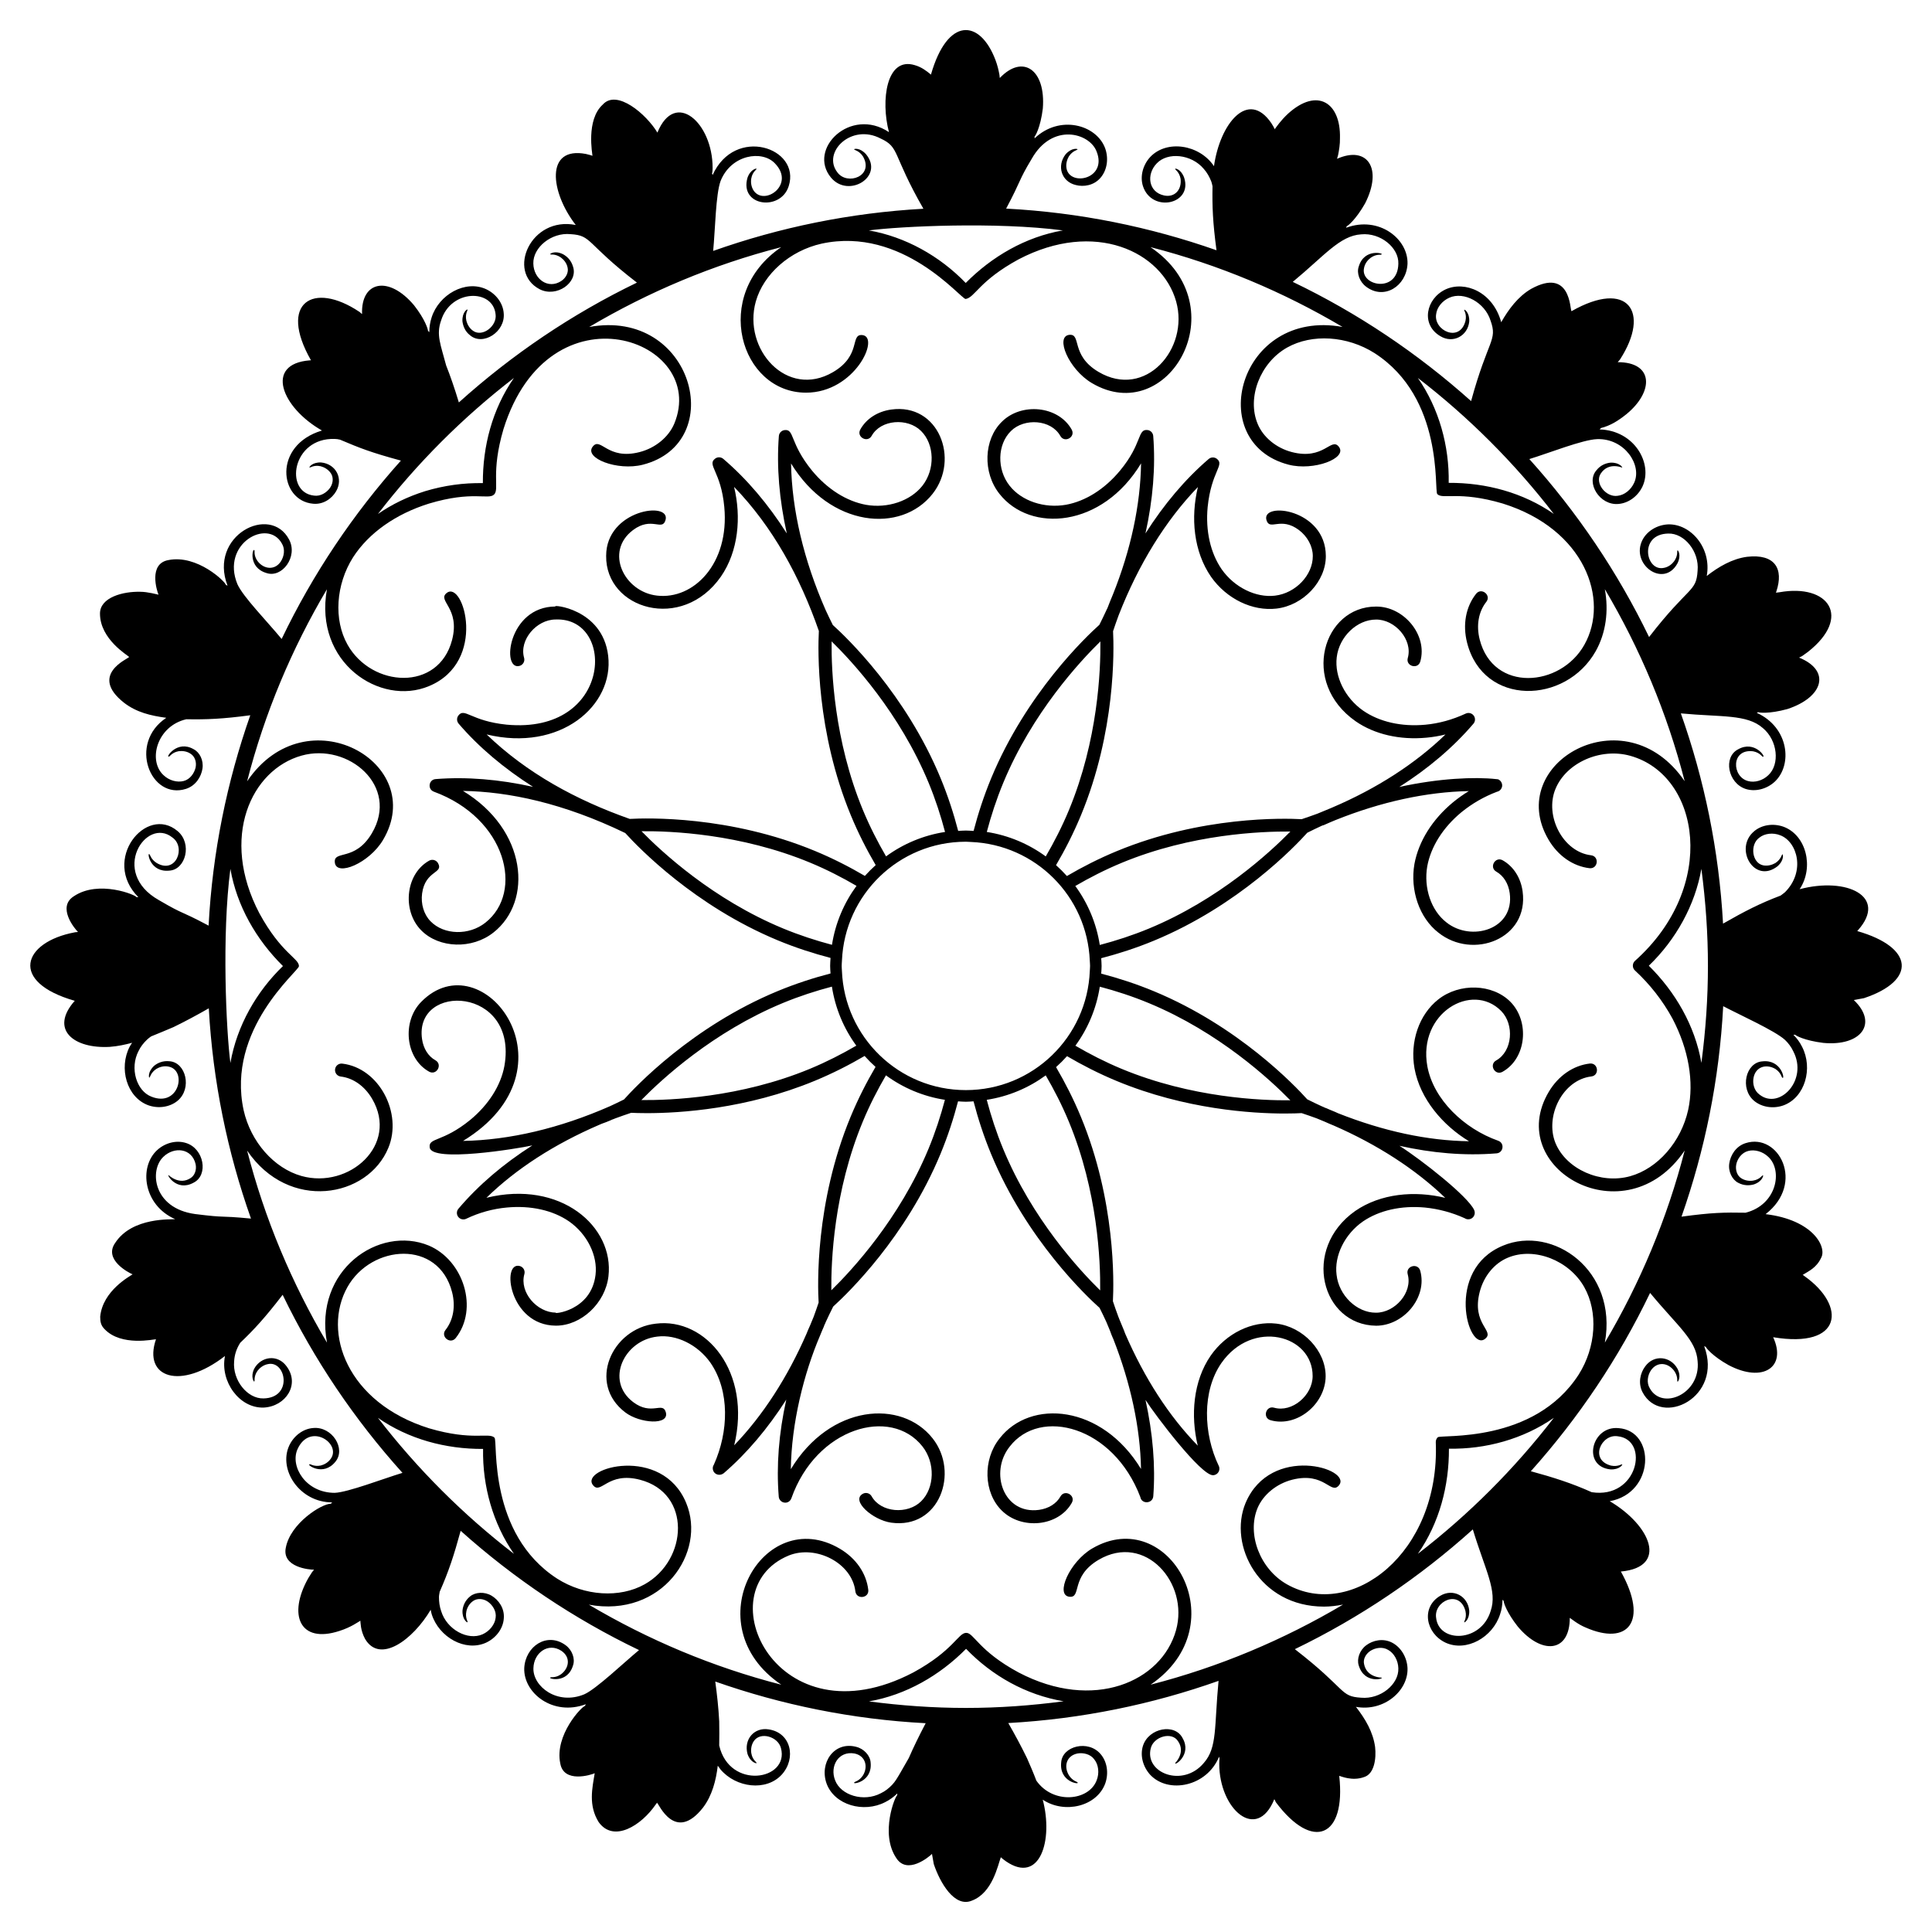 <?xml version="1.0" encoding="UTF-8"?>
<!-- Uploaded to: SVG Repo, www.svgrepo.com, Generator: SVG Repo Mixer Tools -->
<svg fill="#000000" width="800px" height="800px" version="1.1" viewBox="144 144 512 512" xmlns="http://www.w3.org/2000/svg">
 <g>
  <path d="m163.81 409.22c-6.727 7.602-0.312 12.766 9.316 12.207 2.039-0.152 4.004-0.578 5.891-1.078-0.23 0.348-0.461 0.656-0.656 1.039-2.926 5.66-0.809 13.398 4.93 15.516 2.695 0.961 5.734 0.5 7.777-1.191 3.898-3.262 2.203-10.188-2.156-10.473-1.77-0.191-3.156 0.461-4.043 1.191-1.809 1.656-1.387 3.234-1.309 3.156 0.23 0 0.309-1.309 1.926-2.348 0.77-0.461 1.965-0.848 3.195-0.578 4.969 0.961 2.715 10.875-4.543 7.969-3.965-1.5-5.812-7.547-3.426-12.09 0.539-1.156 1.348-2.156 2.234-3.004 0.348-0.348 0.73-0.617 1.117-0.887 2.039-0.809 4.004-1.656 5.93-2.465 3.277-1.594 6.363-3.269 9.34-4.973 1.078 19.438 4.945 38.133 11.18 55.723-9.348-0.891-5.848-0.086-14.785-1.199-11.199-1.52-12.203-11.633-8.43-15.168 2.828-2.754 7.555-2.344 8.547 1.961 0.309 1.543-0.27 3.004-1.309 3.656-3.019 2.016-5.812-0.734-5.812-0.73-0.719-0.477 1.961 4.508 6.582 1.965 4.008-2.004 2.762-9.039-2.004-10.512-2.539-0.809-5.504-0.078-7.66 1.887-4.918 4.535-3.617 14.613 4.773 18.289-0.66 0.164-11.367-0.684-15.898 6.312-3.117 4.426 3.582 7.891 4.621 8.316-0.574 0.43-7.949 4.297-8.586 11.242 0 1.332 0.191 2.309 1.156 3.273 4.445 4.695 13.242 2.637 13.629 2.695-3.508 10.23 6.488 13.57 18.285 4.43-1.355 6.769 3.84 13.91 10.281 13.668 5.832-0.309 9.656-6.121 6.043-10.934-2.383-3.293-6.809-2.641-8.586 0.652-1.039 2.195-0.039 3.504 0 3.387 0.27-0.039-0.23-1.27 0.887-2.848 0.539-0.73 1.504-1.539 2.734-1.77 4.789-1.078 6.738 8.941-1.156 9.086-4.234 0.117-8.238-4.773-7.777-9.855 0.102-1.66 0.586-3.269 1.617-4.891 3.66-3.481 6.59-6.668 11.238-12.715 8.332 17.242 19.07 33.109 31.754 47.191-4.832 1.453-14.516 5.188-17.965 5.293-7.699 0-11.867-7.035-9.855-11.551 3.246-7.227 11.645-1.562 8.855 2.465-0.691 1.039-1.77 1.617-2.695 1.848-1.887 0.387-2.848-0.539-2.965-0.309-0.898 0 3.586 3.359 6.852-0.695 2.871-3.445-0.875-9.418-5.891-8.934-2.656 0.191-5.121 2.039-6.352 4.66-2.922 6.371 2.719 15.051 11.395 15.051-0.191 0.152-0.309 0.27-0.309 0.348h-0.039c-2.465 0-10.688 5.172-11.934 11.59-1.156 5.273 6.352 5.93 7.469 5.891-0.117 0.191-0.387 0.461-0.578 0.73l-0.961 1.539c-5.445 9.688-2.281 17.402 8.238 13.977 3.117-0.992 4.887-2.328 5.543-2.695h0.078l-0.039 0.078c0.074 0.391-0.016 2.379 1.23 4.699 3.93 6.727 12.688 0.273 17.402-7.699 0.078 0.383 0.152 0.809 0.27 1.191 1.926 6.082 8.895 10.047 14.438 7.508 2.617-1.23 4.469-3.695 4.66-6.352 0.27-2.773-1.426-5.004-3.234-6.082-1.887-1.117-4.312-0.961-5.699 0.191-1.387 1.117-1.887 2.578-2.004 3.734-0.117 2.426 1.309 3.273 1.309 3.117 0.23-0.117-0.691-1.078-0.27-2.965 0.191-0.887 0.77-2.004 1.809-2.695 1-0.691 2.539-0.691 3.852 0.191 1.27 0.887 2.348 2.539 2.078 4.273-0.191 1.77-1.578 3.543-3.465 4.387-3.887 1.73-9.469-1.23-10.973-6.16-0.426-1.195-0.578-2.465-0.578-3.695 0-0.461 0.117-0.922 0.191-1.426 2.394-5.414 3.769-9.613 5.555-16.148 14.117 12.637 30.004 23.328 47.27 31.609-3.809 3.137-11.375 10.359-14.516 11.723-7.172 2.973-13.605-2.078-13.473-6.891 0.078-4.133 3.945-6.941 7.43-4.621 2.555 1.734 1.984 4.648-0.117 6.199-1.578 1.117-2.809 0.617-2.848 0.887-0.699 0.23 4.559 1.762 6.043-3.273 0.578-1.695-0.191-4.004-1.965-5.312-4.894-3.59-10.66 0.227-10.973 6.047-0.25 6.617 7.617 12.848 16.324 9.586-0.152 0.23-0.23 0.387-0.152 0.426-0.824 0-8.223 7.781-6.621 15.285 0.922 5.273 8.121 3.043 9.125 2.582-0.652 3.941-1.723 8.477 1.039 12.938 3.973 5.562 11.32 0.902 15.129-4.66l0.348-0.461 0.039-0.039v0.117c0.387 0.102 4.715 10.66 12.129 1.23 2.43-3.191 3.457-7.195 3.926-11.125 0.27 0.309 0.461 0.691 0.73 1 4.121 4.852 12.09 5.852 16.207 1.387 3.93-4.316 2.523-11.141-3.465-12.012-3.801-0.613-6.656 2.644-5.582 6.543 0.809 2.309 2.465 2.539 2.387 2.387 0.152-0.191-1.078-0.734-1.387-2.617-0.152-0.922-0.039-2.156 0.656-3.195 1.742-2.617 6.441-1.188 7.199 1.848 2.269 8.512-13.625 11.176-16.363-0.691 0.039-2.156 0.039-4.312 0-6.391-0.188-3.652-0.582-7.144-1.047-10.559 17.609 6.188 36.312 10.023 55.762 11.043-1.801 3.43-3.316 6.559-4.469 9.215-0.73 1.309-1.5 2.578-2.273 3.965-0.73 1.23-1.309 2.273-2.156 3.156-0.848 0.887-1.848 1.695-3.004 2.234-4.543 2.387-10.586 0.539-12.09-3.426-1.488-3.719 0.855-7.871 5.121-7.121 2.856 0.57 3.691 3.406 2.273 5.773-1.039 1.617-2.348 1.695-2.348 1.926-0.574 0.574 4.914-0.141 4.352-5.352-0.117-1.77-1.734-3.617-3.852-4.121-5.812-1.504-9.777 4.242-7.816 9.742 2.117 5.738 9.855 7.856 15.516 4.93 1.191-0.578 2.269-1.387 3.234-2.312-0.078 0.27-0.039 0.426 0 0.461-0.508 0-4.691 10.148-0.27 16.672 2.887 4.504 8.66-0.309 9.469-1.117 0.051 0.262-0.164-0.629 0.461 2.695 1.605 4.82 5.457 11.633 10.086 9.699 5.481-2.055 6.875-9.336 7.699-11.551l0.039 0.078v0.039c0.426 0.34 0.523 0.465 1.348 1.039 8.965 6.121 12.547-5.629 9.703-16.363 5.797 3.859 14.32 1.781 16.555-4.273 0.961-2.695 0.539-5.738-1.191-7.777-3.289-3.934-10.191-2.152-10.473 2.156-0.57 5.242 4.945 5.949 4.352 5.352 0-0.23-1.27-0.309-2.309-1.926-1.445-2.406-0.629-5.195 2.269-5.773 1.5-0.27 3.465 0.152 4.465 1.578 1.117 1.387 1.387 3.621 0.617 5.543-2.07 5.473-11.527 6.414-15.977 0.078-0.77-2.039-1.617-4.004-2.465-5.93-1.59-3.277-3.269-6.363-4.973-9.336 19.434-1.078 38.129-4.945 55.719-11.18-1.168 12.25-0.293 17.652-3.894 21.746-5.562 6.676-15.809 2.672-14.055-3.926 0.758-3.027 5.551-4.465 7.199-1.848 2.121 3.012-0.738 5.805-0.73 5.812-0.293 0.871 4.481-2.203 1.965-6.586-2.012-4.019-8.973-2.758-10.512 2.004-0.809 2.543-0.039 5.508 1.887 7.66 4.816 5.176 15.059 3.176 18.285-4.773 0.234 0.938 0.039 0.219 0.039 1.887 0 12.047 9.945 20.805 14.59 9.395 0.152 0.152 0.27 0.539 0.426 0.809 9.773 13.031 18.613 9.309 16.785-7.008 0.387 0.07 3.461 1.492 6.621 0.309 2.707-0.848 3.219-4.981 2.887-7.93-0.543-4.035-2.606-7.473-5.082-10.664 7.398 1.355 13.895-4.258 13.668-10.277-0.152-2.887-1.734-5.508-4.082-6.738-2.465-1.27-5.16-0.578-6.852 0.691-1.77 1.309-2.539 3.617-2.004 5.312 1.523 5.16 6.941 3.492 6.043 3.273 0-0.008-3.945-0.02-4.621-3.617-0.27-1.191 0.344-2.578 1.656-3.465 1.309-0.848 3.234-1.191 4.734-0.27 1.539 0.848 2.656 2.812 2.695 4.891 0.152 4.234-4.734 8.238-9.855 7.777-5.754-0.348-3.637-2.086-17.574-12.863 17.23-8.332 33.09-19.062 47.168-31.738 3.262 10.758 6.598 16.328 4.711 21.656-2.543 8.344-13.707 8.504-14.438 1.77-0.684-4.398 6.238-7.668 7.777-1.77 0.422 1.887-0.5 2.848-0.309 2.965 0 0.152 1.426-0.695 1.309-3.117-0.387-3.863-4.262-5.938-7.66-3.926-5.172 3.019-3.91 9.945 1.387 12.438 5.543 2.539 12.512-1.426 14.438-7.508 0.461-1.27 0.617-2.582 0.656-3.887 0.152 0.23 0.27 0.348 0.348 0.309 0 0-0.039 0.039-0.039 0.078 0 0.461 0.848 3.082 3.734 6.738 6.316 7.543 13.781 6.961 13.781-2.309 0.387 0.23 2.09 1.688 4.16 2.539 11.133 4.93 16.875-1.406 9.355-14.859l0.078 0.039c12.559-1.176 7.844-12.223-3.004-18.633 11.973-2.168 12.195-18.648 2.348-19.363-7.215-0.711-9.766 10.172-2.156 10.934 2.426 0.117 3.273-1.309 3.117-1.309-0.113-0.191-1.078 0.691-2.965 0.309-5.84-1.52-2.582-8.469 1.77-7.777 8.539 0.926 5.356 16.719-6.891 14.82-5.285-2.379-10.18-3.93-16.133-5.555 12.633-14.113 23.32-30 31.602-47.258 7.375 8.93 12.25 12.461 12.598 18.129 0.848 8.645-9.41 13.078-12.668 7.164-0.926-1.504-0.578-3.465 0.27-4.738 1.652-2.441 4.547-2.129 6.195 0.117 1.117 1.578 0.656 2.809 0.887 2.848 0.078 0.117 1.078-1.191 0-3.387-1.789-3.328-6.219-3.926-8.586-0.652-1.27 1.695-1.965 4.391-0.691 6.852 4.945 9.422 21.422 1.355 16.324-12.242 0.23 0.152 0.383 0.23 0.422 0.152 0 0.27 1.77 2.504 6.043 4.891 9.141 4.816 15.473 0.516 11.82-7.391 18.391 3.086 19.477-8.289 8.316-16.172l-0.461-0.348c-0.039 0-0.039-0.039-0.039-0.039h0.078c1.516-0.953 3.574-1.82 4.812-4.469 1.609-2.812-2.086-10.074-14.707-11.586 10.57-8.223 3.449-21.602-5.273-18.828-2.617 0.809-4.043 3.234-4.352 5.352-0.348 2.156 0.77 4.352 2.348 5.16 1.578 0.848 3.117 0.734 4.195 0.426 2.312-0.809 2.543-2.465 2.387-2.387-0.191-0.152-0.73 1.078-2.617 1.387-0.922 0.152-2.156 0.039-3.195-0.656-1-0.656-1.578-2.117-1.27-3.656 0.309-1.5 1.465-3.117 3.156-3.539 1.695-0.461 3.852 0.117 5.352 1.578 3.871 3.629 2.234 12.699-6.043 14.785-5.711-0.102-8.957-0.047-16.977 1.047 6.188-17.617 10.023-36.328 11.047-55.781 4.07 2.156 13.723 6.496 16.363 8.922 0.887 0.848 1.656 1.848 2.195 3.004 4.051 7.711-3.738 15.688-8.969 11.473-1.426-1.039-1.848-2.965-1.539-4.465 0.559-2.867 3.301-3.723 5.773-2.309 1.578 1.039 1.656 2.348 1.887 2.348 0.715 0.477-0.309-4.91-5.312-4.352-4.426 0.281-6.078 7.223-2.195 10.473 2.039 1.695 5.082 2.156 7.777 1.191 5.738-2.117 7.856-9.855 4.93-15.516-0.578-1.195-1.387-2.273-2.309-3.195 0.309 0.039 0.461 0 0.461-0.039 0 0.191 2.426 1.578 7.469 2.195 9.996 0.938 14.609-5.137 8.086-11.359 0.016-0.004-0.285 0.062 2.695-0.5 13.91-4.637 13.332-13.461-1.809-17.785l0.078-0.039s0.039-0.039 0.152-0.191c7.934-8.934-2.969-14.176-15.477-10.855 3.859-5.789 1.781-14.32-4.273-16.555-2.695-0.961-5.734-0.539-7.777 1.191-5.457 4.562 0.035 14.105 6.199 9.277 1.848-1.656 1.426-3.234 1.309-3.156-0.23 0-0.309 1.27-1.887 2.309-0.809 0.461-1.965 0.848-3.195 0.617-3.043-0.59-3.617-5.543-1.039-7.356 1.387-1.117 3.617-1.387 5.543-0.613 4.504 1.703 6.75 9.57 1.234 15.09-0.387 0.309-0.77 0.617-1.156 0.887-5.398 2.039-9.461 4.113-15.254 7.43-1.078-19.434-4.945-38.125-11.18-55.715 10.773 1.023 17.496 0.164 21.734 3.891 3.926 3.273 4.543 9.586 1.461 12.473-1.5 1.461-3.656 2.039-5.352 1.578-4.367-1.094-4.617-8.641 1.309-7.891 1.887 0.348 2.426 1.578 2.617 1.426 0.852 0.215-2.199-4.426-6.582-1.961-4.039 2.066-2.727 8.98 2 10.512 2.543 0.809 5.543 0.039 7.66-1.887 4.848-4.512 3.769-14.445-4.734-18.289 0.23-0.078 0.383-0.152 0.383-0.191 0.039 0.152 2.848 0.539 7.738-0.809 9.535-3.129 11.602-10.172 3.117-13.629 0.191-0.152 0.578-0.27 0.809-0.426l1.5-1.078c11.719-9.219 5.551-18.141-7.508-15.824l-0.926 0.117h-0.039l0.039-0.078s0.039-0.039 0.078-0.23c2.019-6.043-0.379-10.035-7.738-9.203-3.977 0.523-7.57 2.652-10.703 5.082 1.355-7.5-4.328-13.895-10.277-13.668-2.887 0.152-5.504 1.73-6.738 4.082-3.336 6.465 5.629 12.988 9.277 6.199 1.078-2.234 0.078-3.543 0-3.387-0.23 0.039 0.23 1.27-0.887 2.852-0.539 0.73-1.461 1.539-2.695 1.77-4.898 1.105-6.758-8.938 1.117-9.086 4.234-0.152 8.277 4.734 7.777 9.855-0.352 5.785-2.262 3.867-12.855 17.566-8.332-17.23-19.062-33.086-31.734-47.16 5.035-1.527 14.152-5.168 17.988-5.285 7.238-0.227 11.918 6.84 9.816 11.512-0.848 1.926-2.617 3.312-4.387 3.504-3.117 0.496-6.203-3.422-4.465-5.93 2.074-3.106 5.648-1.523 5.66-1.539 0.152 0-0.691-1.426-3.117-1.309-1.156 0.117-2.617 0.617-3.695 2.004-2.91 3.285 0.828 9.426 5.852 8.934 2.656-0.23 5.121-2.039 6.352-4.66 2.766-6.031-2.121-14.824-11.395-15.09 0.23-0.152 0.348-0.27 0.309-0.348 2.668-0.676 4.672-1.984 6.816-3.695 7.281-5.973 7.266-13.781-2.309-13.781 0.117-0.191 0.461-0.5 0.617-0.73 8.156-12.652 2.043-21.273-12.859-12.781h-0.039v-0.078-0.039c-0.387-0.297-0.164-11.602-10.703-5.773-3.418 2.008-5.918 5.344-7.891 8.816-2.215-8.078-9.633-11.043-14.746-8.699-5.227 2.461-6.613 9.348-1.387 12.395 3.359 2.059 7.277-0.07 7.66-3.887 0.117-2.426-1.309-3.273-1.309-3.117-0.191 0.117 0.73 1.078 0.309 2.965-1.531 5.867-8.461 2.527-7.777-1.77 0.191-1.77 1.578-3.543 3.504-4.387 3.852-1.73 9.434 1.23 10.934 6.121 1.875 5.293-0.664 4.785-5.172 21.285-14.113-12.633-30-23.32-47.258-31.598 8.391-6.93 12.48-12.254 18.125-12.594 5.121-0.5 10.012 3.543 9.855 7.777-0.148 7.945-10.172 5.91-9.086 1.117 0.23-1.23 1.039-2.156 1.77-2.695 1.578-1.117 2.809-0.652 2.848-0.887 0.859-0.215-4.582-1.789-6.043 3.273-0.578 1.695 0.23 4.004 2.004 5.312 4.734 3.555 10.617-0.133 10.934-6.047 0.25-6.598-7.555-12.855-16.285-9.586 0.117-0.23 0.191-0.383 0.152-0.422 0.27 0 2.465-1.773 4.891-6.043 4.742-9.324 0.578-15.375-7.43-11.82 0.039-0.23 0.191-0.652 0.27-0.961 0.27-1.348 0.539-2.926 0.5-4.543 0.23-9.324-5.953-13.508-13.742-6.469-2.055 1.922-3.062 3.508-3.543 4.121 0 0.039-0.039 0.039-0.039 0.039l-0.004-0.125c-0.254-0.477-0.141-0.395-0.848-1.5-6.184-9.082-13.629 0.121-15.207 11.395-3.824-5.734-12.535-7.121-16.941-2.387-1.926 2.117-2.695 5.121-1.887 7.66 2.312 7.148 13.211 4.883 10.934-2.195-0.809-2.312-2.426-2.543-2.387-2.387-0.152 0.191 1.078 0.73 1.426 2.617 0.363 2.91-1.527 5.023-4.312 4.465-4.258-0.871-4.805-5.633-2.004-8.508 2.887-3.082 9.199-2.465 12.473 1.461 0.848 0.961 1.461 2.039 1.926 3.195 0.191 0.461 0.27 0.926 0.383 1.387-0.094 5.398 0.062 9.539 1.055 16.973-17.605-6.184-36.305-10.02-55.746-11.039 4.191-7.887 3.141-7.137 6.762-13.172 5.441-9.672 15.336-6.914 17.207-1.965 2.918 7.285-7.031 9.359-7.969 4.504-0.23-1.23 0.152-2.387 0.617-3.195 1.039-1.578 2.309-1.656 2.309-1.887 0.078-0.117-1.5-0.539-3.156 1.309-2.43 3.102-1.105 7.281 2.695 8.16 2.039 0.539 4.812 0.152 6.582-1.965 1.73-2.039 2.156-5.082 1.191-7.777-2.332-6.316-12.125-8.938-18.711-2.617 0.039-0.309 0.039-0.461-0.039-0.461 0.191 0 1.617-2.426 2.234-7.469 0.809-10.32-5.332-14.461-11.395-8.086-0.078-0.23-0.039-0.617-0.117-0.926-0.117-0.578-0.23-1.156-0.387-1.77-0.191-0.691-0.387-1.387-0.656-2.078-4.137-10.879-12.719-11.426-17.094 3.887-1.262-1.066-2.559-2.012-4.273-2.504-7.574-2.336-9.07 9.398-6.852 17.75-10.195-6.785-21.676 4.445-15.359 12.051 4.648 5.559 14.176-0.27 9.277-6.199-1.656-1.848-3.234-1.426-3.156-1.309 0 0.23 1.309 0.309 2.348 1.887 3.004 5.254-4.188 7.781-6.777 4.234-4.129-5.305 3.676-13.07 11.473-8.969 5.129 2.391 2.91 3.922 11.32 18.605-19.434 1.078-38.125 4.945-55.715 11.18 0.555-5.832 0.68-15.031 1.969-18.543 2.812-7.043 11.047-8.234 14.398-4.656 5.469 5.609-2.773 11.352-5.621 7.238-0.691-1.039-0.809-2.269-0.656-3.195 0.309-1.887 1.539-2.426 1.387-2.617 0.078-0.152-1.578 0.078-2.387 2.387-2.172 7.617 8.859 8.918 10.934 2.195 3.234-10.16-14.258-16.031-20.172-2.926-0.078-0.27-0.117-0.426-0.191-0.387 0.078 0 0.191-0.539 0.191-1.539 0-11.941-9.945-20.801-14.629-9.316-2.93-4.887-10.77-11.59-14.477-7.43-4.519 4.07-2.727 13.199-2.734 13.59l-0.078-0.039c-0.395-0.117-0.492-0.195-1.656-0.461-10.84-2.086-9.488 10.066-2.695 18.824-11.938-2.371-18.383 12.402-9.586 17.016 4.508 2.324 10.297-1.773 8.855-6.004-0.5-1.734-1.656-2.734-2.656-3.273-2.195-1.078-3.504-0.078-3.387 0 0.039 0.23 1.27-0.23 2.848 0.887 0.73 0.539 1.539 1.461 1.77 2.695 0.27 1.195-0.348 2.617-1.656 3.504-3.477 2.316-7.356-0.473-7.43-4.621-0.113-4.234 4.773-8.277 9.855-7.777 5.769 0.348 3.871 2.262 17.598 12.844-17.242 8.332-33.105 19.07-47.188 31.754-1.145-3.797-2.297-7.102-3.367-9.797-1.449-5.512-2.691-8.117-1.348-11.895 2.562-8.352 13.703-8.469 14.438-1.734 0.496 3.121-3.422 6.203-5.93 4.465-1.039-0.691-1.578-1.809-1.809-2.695-0.426-1.887 0.5-2.848 0.27-2.965 0-0.152-1.426 0.691-1.309 3.117 0.152 1.156 0.617 2.617 2.004 3.695 3.406 2.934 9.422-0.879 8.934-5.852-0.191-2.656-2.039-5.121-4.66-6.352-5.504-2.539-12.512 1.426-14.438 7.469-0.422 1.27-0.617 2.617-0.617 3.926-0.152-0.191-0.27-0.309-0.348-0.309v-0.039c0-0.426-0.77-3.043-3.695-6.777-6.684-7.957-14.086-6.461-13.781 2.309-0.23-0.117-0.5-0.461-0.77-0.617-12.184-8.117-21.473-2.402-12.781 12.859v0.039h-0.309c-12.055 0.934-7.492 12.5 3.234 18.594-13.078 3.922-11.316 18.625-2.348 19.402 2.769 0.27 5.004-1.426 6.082-3.273 2.004-3.387-0.043-7.273-3.926-7.66-2.426-0.117-3.273 1.309-3.117 1.309 0.117 0.191 1.078-0.73 2.965-0.309 0.887 0.23 2 0.809 2.695 1.848 0.691 1 0.691 2.543-0.191 3.852-0.887 1.27-2.539 2.348-4.273 2.078-7.93-0.859-5.836-15.371 5.465-15.016 0.461 0 0.961 0.078 1.426 0.191 5.391 2.277 8.062 3.348 16.145 5.551-12.637 14.113-23.324 30.004-31.605 47.27-3.773-4.582-10.223-11.172-11.719-14.512-4.445-10.742 8.047-17.566 11.781-10.781 0.926 1.504 0.578 3.426-0.27 4.734-1.586 2.453-4.562 2.106-6.199-0.113-1.117-1.578-0.617-2.812-0.848-2.852-0.391-0.773-1.762 4.57 3.234 6.047 4.141 1.41 8.398-4.352 6.008-8.855-5.012-9.555-21.453-1.047-16.324 12.203-0.23-0.117-0.387-0.191-0.422-0.152 0-0.773-7.59-8.191-15.285-6.621-5.273 0.961-3.043 8.121-2.582 9.164-0.395-0.066-2.832-0.77-4.852-0.77-4.523-0.121-10.664 1.465-10.664 5.773 0 6.824 7.414 11.086 7.699 11.473 0 0.039 0.039 0.078 0.039 0.078l-0.102 0.02c-0.137 0.387-10.676 4.668-1.23 12.09 3.332 2.539 7.004 3.394 11.164 3.965-10.203 6.805-4.184 21.824 5.234 18.828 2.617-0.848 4.043-3.273 4.352-5.352 0.348-2.195-0.73-4.352-2.348-5.16-4.375-2.519-7.461 2.258-6.582 1.961 0.191 0.152 0.73-1.078 2.617-1.426 0.926-0.117 2.156-0.039 3.195 0.691 1.039 0.656 1.617 2.078 1.309 3.617-0.344 1.5-1.461 3.156-3.156 3.582-1.73 0.461-3.887-0.117-5.391-1.578-4.141-3.883-1.715-12.984 6.082-14.785 5.383 0.098 9.598-0.074 16.949-1.055-6.184 17.605-10.02 36.309-11.043 55.75-8.293-4.41-5.934-2.535-13.184-6.766-13.125-7.379-3.352-22.172 3.582-16.594 3.676 2.582 0.965 9.84-4.195 6.738-1.617-1.039-1.695-2.309-1.926-2.309-0.586-0.586 0.148 4.918 5.352 4.352 4.312-0.281 6.086-7.184 2.156-10.473-8.309-7.051-20.285 7.629-10.395 17.516-0.27-0.039-0.422-0.039-0.461 0.039 0-0.586-10.074-4.742-16.668-0.27-4.504 2.887 0.309 8.664 1.117 9.434-0.191 0.078-0.617 0.039-0.887 0.117-13.77 2.598-17.461 13.141 0.035 18.137zm80.352 110.53c8.129 5.656 17.996 8.289 27.859 8.23-0.18 9.887 2.625 19.816 8.188 27.809-13.512-10.406-25.633-22.527-36.047-36.039zm155.81 76.871c-8.715 0-17.277-0.629-25.691-1.734 9.797-1.703 18.746-6.859 25.738-13.93 6.891 7.148 15.859 12.215 25.855 13.902-8.488 1.125-17.121 1.762-25.902 1.762zm119.78-40.844c5.715-8.211 8.281-18.066 8.23-27.863 9.711 0.184 19.703-2.539 27.805-8.176-10.41 13.512-22.523 25.629-36.035 36.039zm75.137-130.1c-1.719-9.906-6.926-18.812-13.93-25.75 7.254-6.992 12.277-16.172 13.926-25.672 2.312 17.605 2.316 33.801 0.004 51.422zm-39.105-145.48c-8.102-5.637-17.953-8.293-27.863-8.234 0.18-9.734-2.551-19.715-8.176-27.805 13.508 10.414 25.625 22.531 36.039 36.039zm-130.11-75.137c-9.941 1.727-18.848 6.957-25.746 13.93-6.891-7.148-16.035-12.254-25.672-13.926 8.422-1.109 33.797-2.316 51.418-0.004zm-145.48 39.109c-5.75 8.266-8.285 18.145-8.227 27.863-5.133-0.09-10.258 0.617-15.289 2.129-4.652 1.453-8.875 3.516-12.52 6.051 10.406-13.512 22.527-25.633 36.035-36.043zm-47.457 128.42c0.438 3.785 9.125 0.16 12.77-5.988 12.105-20.41-20.355-38.773-36.02-15.539 4.652-18.109 11.859-35.199 21.156-50.906-3.512 19.457 14.121 31.09 27.035 25.676 15.582-6.461 9.148-28.199 4.707-24.688-2.629 2.07 3.641 3.938 1.418 12.465-3.586 13.715-21.293 12.633-27.703 1.234-3.715-6.606-3.117-15.918 1.473-23.16 4.137-6.418 11.285-11.473 20.113-14.227 11.602-3.484 15.738-0.91 17.25-2.402 1.516-1.477-0.941-5.648 2.492-17.328 12.184-39.051 54.48-23.633 45.25-1.414-1.516 3.566-5.039 6.441-9.191 7.5-8.566 2.199-10.277-4.152-12.406-1.453-2.394 3.031 6.516 6.512 13.262 4.797 22.836-5.828 13.25-41.555-14.203-36.5 15.707-9.297 32.789-16.504 50.895-21.156-18.637 12.676-10.836 38.562 6.574 38.562 12.934 0 19.668-14.699 14.965-15.258-3.406-0.387-0.141 5.32-7.816 9.816-12.223 7.156-23.992-6.106-20.461-18.715 2.051-7.297 9.055-13.461 17.422-15.332 21.484-4.652 36.91 14.652 38.18 14.66 2.477-0.379 3.523-4.769 14.012-10.488 20.199-10.602 38.074-2.074 41.785 11.16 3.516 12.539-8.172 26.004-20.59 18.641-7.492-4.441-4.402-10.168-7.75-9.805-3.777 0.445-0.164 9.117 5.988 12.77 20.266 12.023 38.871-20.281 15.543-36.02 18.109 4.652 35.191 11.855 50.902 21.152-27.516-4.965-36.863 30.621-14.32 36.496 6.656 1.738 15.75-1.691 13.336-4.754-2.043-2.609-3.945 3.644-12.465 1.414-4.117-1.074-7.578-3.926-9.039-7.449-2.914-6.957 0.66-16.23 7.809-20.25 6.602-3.707 15.906-3.121 23.16 1.477 18.477 11.906 15.738 36.457 16.629 37.363 1.48 1.504 5.703-0.93 17.328 2.496 21.777 6.785 28.387 25.465 21.648 37.438-6.356 11.316-24.156 12.637-27.734-1.379-0.957-3.738-0.32-7.375 1.742-9.988 1.41-1.781-1.285-3.93-2.707-2.137-2.734 3.461-3.598 8.191-2.375 12.977 4.328 16.922 26.137 16.352 34.086 2.215 2.703-4.812 3.477-10.66 2.414-16.426 9.297 15.707 16.508 32.793 21.16 50.898-15.82-23.25-47.945-4.754-36.098 15.465 2.519 4.297 6.481 7.059 10.875 7.582 2.289 0.23 2.648-3.156 0.406-3.426-7.484-0.887-12.359-10.492-9.434-17.562 2.856-6.981 11.938-11.004 19.84-8.797 18.566 5.203 23.27 34.668 1.25 54.328-0.742 0.66-0.785 1.848-0.023 2.555 3.996 3.691 7.344 7.981 9.934 12.73 4.301 8.195 5.781 16.801 4.172 24.227-1.875 8.457-8.043 15.512-15.336 17.559-7.852 2.203-16.961-1.82-19.836-8.789-2.867-7.117 1.934-16.738 9.492-17.633 2.246-0.262 1.883-3.68-0.406-3.426-4.375 0.516-8.336 3.25-10.855 7.5-12.047 20.312 20.324 38.805 36.02 15.543-4.652 18.109-11.859 35.195-21.152 50.902 3.461-19.168-13.809-31.219-27.031-25.676-15.473 6.406-9.219 28.266-4.715 24.688 2.703-2.125-3.676-3.82-1.414-12.473 1.09-4.176 3.875-7.551 7.453-9.035 6.949-2.914 16.227 0.656 20.246 7.809 3.715 6.602 3.117 15.914-1.473 23.16-11.867 18.422-36.527 15.82-37.359 16.629-0.348 0.34-0.535 0.812-0.516 1.297 1.164 29.52-22.387 47.262-39.418 37.684-7.133-4.008-10.703-13.281-7.812-20.242 1.516-3.566 5.039-6.438 9.188-7.5 8.645-2.188 10.25 4.16 12.41 1.457 3.496-4.422-18.102-10.988-24.777 4.707-4.668 11.219 3.672 27.469 20.785 27.469 1.672 0 3.363-0.219 5.047-0.535-15.734 9.328-32.859 16.555-51.004 21.223 23.203-15.781 4.793-47.953-15.469-36.098-6.004 3.519-9.855 12.34-6.07 12.793 3.371 0.375 0.188-5.344 7.816-9.816 12.234-7.148 23.992 6.106 20.457 18.719-3.801 13.582-21.84 21.598-41.703 11.168-10.617-5.711-11.902-10.59-13.91-10.496-2.102 0-3.348 4.68-13.996 10.488-36.207 18.98-55.254-21.812-33-30.996 7.16-2.887 16.746 1.965 17.637 9.488 0.262 2.25 3.695 1.875 3.422-0.402-0.516-4.379-3.25-8.336-7.496-10.859-20.312-12.043-38.887 20.27-15.543 36.02-18.148-4.664-35.27-11.887-51.008-21.211 19.375 3.566 31.27-13.871 25.781-26.977-6.398-15.438-28.27-9.25-24.691-4.711 2.117 2.688 3.867-3.66 12.469-1.414 13.707 3.574 12.695 21.262 1.23 27.699-6.602 3.707-15.91 3.121-23.16-1.477-18.492-11.918-15.723-36.441-16.629-37.363-1.473-1.504-5.719 0.922-17.324-2.492-21.742-6.781-28.41-25.434-21.652-37.441 6.371-11.328 24.152-12.652 27.734 1.379 0.957 3.738 0.32 7.375-1.742 9.988-1.41 1.781 1.281 3.93 2.707 2.137 6.09-7.711 2.129-20.551-7.129-24.492-13.172-5.469-30.551 6.457-26.996 25.727-9.301-15.711-16.508-32.797-21.164-50.906 11.051 16.266 31.984 12.562 37.438-0.742 3.789-9.16-2.43-21.141-12.215-22.301-0.961-0.109-1.809 0.562-1.914 1.512-0.113 0.945 0.562 1.801 1.508 1.914 3.312 0.391 6.34 2.543 8.309 5.898 7.168 12.238-6.133 23.977-18.715 20.457-7.293-2.047-13.457-9.051-15.332-17.422-4.652-21.484 14.645-36.895 14.656-38.176 0.031-2.109-4.652-3.324-10.484-14.016-10.559-20.125-2.141-38.055 11.16-41.785 12.418-3.496 26.047 8.086 18.641 20.59-4.504 7.594-10.211 4.348-9.801 7.754zm-27.68 1.68c1.699 9.793 6.836 18.73 13.93 25.75-6.965 6.711-12.215 15.801-13.926 25.676-1.109-8.426-2.316-33.801-0.004-51.426z"/>
  <path d="m274.77 391.13c10.5-8.281 8.957-27.199-8.078-37.531 12.047 0.195 26.527 3.199 43.012 11.168 3.598 3.973 18.422 19.309 40.434 28.438 4.738 1.965 9.438 3.473 13.965 4.656-0.043 0.703-0.105 1.398-0.105 2.113 0 0.676 0.062 1.336 0.102 2.004-4.527 1.18-9.234 2.699-13.977 4.66-22.73 9.402-37.793 25.414-40.758 28.734-1.25 0.602-2.484 1.242-3.754 1.801-13.301 5.844-26.598 8.969-38.891 9.184 31.281-19.117 5.199-53.379-11.066-36.879-5.176 5.207-4.258 15.004 2.055 18.52 1.996 1.102 3.668-1.902 1.676-3.016-1.891-1.051-3.18-3.102-3.539-5.621-2.144-15.074 25.512-13.941 21.832 7.109-0.953 5.191-4.172 10.277-9.047 14.309-7.383 6.023-11.117 4.621-10.754 7.316 0.523 4.031 23.195 0.336 27.203-0.547-7.691 4.898-14.258 10.5-19.586 16.773-0.531 0.621-0.551 1.523-0.055 2.168s1.383 0.852 2.109 0.5c3.414-1.637 7.039-2.641 10.785-2.984 6.297-0.586 12.18 0.719 16.473 3.68 4.805 3.356 7.625 9.043 7.019 14.156-1.145 9.68-11.445 10.457-10.508 10.023-5.023-0.027-9.711-5.387-8.352-10.215 0.258-0.914-0.273-1.867-1.188-2.129-5.004-1.383-2.871 15.723 9.52 15.793h0.051c6.703 0 13.066-5.973 13.898-13.066 1.562-13.164-12.652-25.641-32.336-20.82 7.891-7.684 17.934-14.18 29.926-19.352l0.684-0.289c0.797-0.27 1.523-0.566 2.277-0.883 0.129-0.051 0.234-0.105 0.348-0.168 0.207-0.07 0.422-0.148 0.508-0.188l0.371-0.152c1.398-0.543 2.832-0.996 4.25-1.492 0.945 0.047 2.328 0.094 4.184 0.094 8.668 0 26.359-1.078 44.492-8.582 4.738-1.961 9.145-4.211 13.18-6.574 0.914 1.023 1.879 1.992 2.898 2.902-2.367 4.035-4.625 8.441-6.594 13.184-9.512 22.945-8.734 45.133-8.488 49.273-0.441 1.254-0.84 2.527-1.32 3.766l-0.918 2.223c-0.164 0.379-0.305 0.734-0.516 1.164l-0.336 0.816c-0.016 0.039-0.027 0.078-0.043 0.117-5.078 11.695-11.648 21.844-19.238 29.727 4.691-19.402-7.488-33.91-20.793-32.227-11.676 1.285-18.203 15.844-8.066 23.523 3.848 2.922 11.719 3.481 10.738-0.039-0.812-2.957-3.758 1.008-8.656-2.703-7.559-5.738-2.324-16.395 6.391-17.355 5.027-0.648 10.723 2.148 14.09 6.926 5.18 7.535 4.816 18.305 0.914 26.996-0.324 0.461-0.406 1.082-0.164 1.66 0.371 0.875 1.398 1.273 2.285 0.906 0 0 0.004-0.004 0.008-0.004 0 0 0.004 0 0.008-0.004 0.199-0.09 0.188-0.098 0.316-0.18 0.004 0 0.008-0.004 0.008-0.004h0.004c0.008-0.004 0.008-0.004 0.012-0.008 0 0 0.004 0 0.004-0.004h0.004s0.004 0 0.004-0.004h0.004l0.004-0.004c0.004 0 0.004 0 0.008-0.004 0.047-0.016 0.008-0.004 0.008-0.004h0.004s0.004 0 0.004-0.004c-0.004 0 0.004-0.004 0.004-0.004 0.047-0.016 0.008-0.004 0.008-0.004h0.004l0.004-0.004h0.004l0.004-0.004s-0.004 0 0.008-0.004c0.035 0 0.008-0.004 0.008-0.004l0.008-0.004s0.004 0 0.004-0.004h0.004c6.121-5.262 11.711-11.883 16.602-19.527-1.977 8.902-2.66 17.508-1.996 25.719 0.062 0.809 0.688 1.465 1.496 1.57 0.82 0.129 1.574-0.371 1.848-1.137 6.606-18.73 26.344-24.406 34.746-13.738 3.402 4.312 3.246 10.961-0.348 14.52-3.566 3.539-10.676 3.059-13.125-1.316-0.469-0.832-1.523-1.129-2.348-0.66-3.219 1.797 2.625 6.957 7.531 7.648 12.789 1.77 18.113-13.297 10.992-22.324-8.25-10.469-27.156-9.078-37.59 8.145 0.164-12.09 3.402-25.254 7.769-35.461l0.613-1.484c0.121-0.281 0.242-0.531 0.371-0.84 0.004-0.004 0.055-0.168 0.09-0.277l0.062-0.148c0.082-0.164 0.164-0.34 0.195-0.41l0.152-0.367c0.609-1.387 1.312-2.734 1.973-4.102 3.996-3.625 19.312-18.445 28.426-40.426 1.965-4.738 3.484-9.441 4.664-13.961 0.688 0.039 1.367 0.105 2.062 0.105 0.691 0 1.363-0.066 2.043-0.105 1.18 4.527 2.695 9.234 4.66 13.977 9.414 22.746 25.438 37.809 28.742 40.758 0.598 1.242 1.238 2.469 1.793 3.727l0.34 0.82c0.043 0.121 0.074 0.195 0.109 0.262l0.496 1.191c0.137 0.348 0.273 0.711 0.414 1.117l0.34 0.812c0.051 0.113 0.102 0.219 0.152 0.332 4.625 11.797 7.133 23.551 7.336 34.426-10.402-17.09-29.324-18.637-37.488-8.082-4.496 5.609-4.231 14.355 0.578 19.094 5.215 5.184 14.988 4.301 18.562-2.027 1.129-1.988-1.891-3.684-3-1.695-1.078 1.91-3.148 3.203-5.68 3.551-9.383 1.285-13.258-9.926-7.75-16.793 8.062-10.434 27.445-5.434 34.594 13.383 0.352 1.992 3.305 1.785 3.438-0.227 0.605-8.039-0.121-16.656-2.066-25.508 2.633 4.129 14.648 19.961 17.863 19.961 1.262 0 2.106-1.324 1.555-2.469-4.117-8.586-4.445-19.82 0.695-27.258 8.191-11.738 24.219-7.5 24.18 3.484-0.023 5.082-5.434 9.699-10.211 8.352-2.191-0.629-3.133 2.695-0.941 3.316 6.992 1.98 14.559-4.293 14.602-11.652 0.023-6.719-5.961-13.105-13.07-13.949-6.473-0.754-13.266 2.566-17.391 8.48-4.672 6.762-5.359 15.91-3.434 23.859-7.629-7.84-14.082-17.809-19.238-29.699-0.109-0.281-0.203-0.562-0.316-0.848l-1.242-2.992c-0.027-0.07-0.062-0.184-0.078-0.219l-0.148-0.355c-0.535-1.367-0.977-2.769-1.461-4.156 0.262-5.062 0.73-26.594-8.477-48.848-1.965-4.746-4.223-9.156-6.59-13.195 1.023-0.914 1.992-1.883 2.906-2.906 4.031 2.367 8.434 4.621 13.172 6.586 18.188 7.543 35.926 8.617 44.562 8.617 2.055 0 3.527-0.059 4.438-0.109 1.34 0.469 2.699 0.891 4.019 1.402l1.008 0.418c0.012 0.004 0.023 0.012 0.035 0.016l1.094 0.453c0.406 0.172 0.789 0.328 1.25 0.551l0.812 0.336c0.043 0.02 0.09 0.031 0.133 0.051 11.688 5.082 21.832 11.645 29.707 19.23-8.145-1.977-17.113-1.156-23.844 3.469-14.375 10.129-8.895 30.246 5.531 30.418 7.348-0.02 13.637-7.547 11.691-14.559-0.613-2.195-3.938-1.277-3.324 0.922 1.34 4.832-3.348 10.176-8.383 10.188h-0.062c-5.051 0-9.805-4.574-10.406-10.051-0.645-5.055 2.144-10.723 6.926-14.09 4.359-2.996 10.223-4.309 16.512-3.727 3.625 0.367 7.152 1.312 10.48 2.816 0.477 0.336 1.125 0.41 1.711 0.141 0.629-0.293 0.992-0.922 0.992-1.578 0-0.246-0.055-0.5-0.16-0.734 0-0.02-0.004-0.008-0.004-0.008-1.668-3.617-13.758-13.145-19.785-16.996 8.574 1.902 17.141 2.695 25.723 2 1.844-0.148 2.188-2.727 0.434-3.344-9-3.176-17.152-10.883-18.781-19.77-2.504-14.066 11.82-22.434 19.562-14.633 3.547 3.586 3.047 10.684-1.316 13.125-1.988 1.113-0.309 4.125 1.684 3.008 6.356-3.555 7.246-13.34 2.082-18.562-4.738-4.773-13.48-5.055-19.102-0.621-5.09 4.012-7.566 11.191-6.301 18.293 1.477 8.094 7.523 15.113 14.445 19.293-10.973-0.148-22.621-2.641-34.719-7.426-0.25-0.109-0.488-0.23-0.742-0.34l-1.473-0.609c-0.285-0.121-0.559-0.254-0.852-0.375 0 0-0.188-0.062-0.293-0.098l-0.086-0.035c-0.184-0.09-0.379-0.18-0.461-0.215l-0.359-0.148c-1.316-0.578-2.594-1.242-3.891-1.867-3.227-3.598-18.176-19.328-40.609-28.633-4.746-1.969-9.457-3.492-13.988-4.672 0.039-0.672 0.102-1.336 0.102-2.019 0-0.699-0.066-1.383-0.105-2.07 4.531-1.18 9.234-2.684 13.977-4.648 22.453-9.289 37.422-25.023 40.641-28.605 1.281-0.617 2.543-1.277 3.844-1.852l0.137-0.055c0.137-0.027 0.27-0.059 0.398-0.117 0.953-0.441 1.996-0.871 3.07-1.32 12.109-4.863 24.188-7.481 35.355-7.691-1.449 0.883-2.84 1.867-4.164 2.949-5.492 4.543-9.133 10.348-10.25 16.363-1.211 7 1.34 14.312 6.324 18.176 9.152 7.34 24.07 1.684 22.344-10.922-0.496-3.609-2.418-6.602-5.269-8.219-1.996-1.121-3.68 1.879-1.699 3 1.91 1.082 3.207 3.152 3.551 5.684 1.32 9.641-10.223 13.016-16.789 7.75-4.027-3.121-6.059-9.105-5.062-14.863 0.965-5.199 4.18-10.285 9.043-14.309 2.828-2.305 5.988-4.129 9.402-5.422 0.57-0.105 1.07-0.5 1.297-1.09 0.336-0.844-0.102-1.887-1.012-2.238h-0.008-0.004-0.004-0.004-0.004-0.004-0.004-0.004-0.004-0.004-0.008c-0.008 0-0.004-0.004-0.012-0.004h-0.004-0.008-0.004-0.008-0.004-0.008-0.004-0.004-0.008-0.004-0.012-0.004-0.008-0.008-0.008-0.008-0.008-0.008-0.008-0.008c-0.008 0-0.012 0-0.016-0.004h-0.008-0.008-0.008c-0.008 0-0.012-0.004-0.016-0.004-0.043-0.008-0.078-0.016-0.117-0.02-0.004 0-0.012 0-0.016-0.004h-0.016-0.008-0.004-0.004-0.008-0.008-0.004-0.012-0.004-0.004c-5.684-0.629-15.242-0.219-25.684 2.086 7.691-4.898 14.355-10.551 19.656-16.77 0.527-0.617 0.547-1.516 0.059-2.16-0.492-0.648-1.363-0.867-2.098-0.523-3.519 1.629-7.121 2.621-10.707 2.953-6.316 0.582-12.16-0.742-16.492-3.731-4.789-3.348-7.602-9.016-6.996-14.113 0.621-5.457 5.363-10.02 10.41-10.02 5.051-0.059 9.785 5.352 8.426 10.168-0.621 2.195 2.695 3.133 3.316 0.938 1.98-7.004-4.356-14.547-11.613-14.551h-0.141c-13.984 0-20.176 20.066-5.367 30.41 5 3.457 11.68 5 18.781 4.332 1.672-0.152 3.348-0.438 5.012-0.848-7.938 7.688-18.148 14.293-29.961 19.34-0.195 0.082-0.383 0.168-0.582 0.25-0.004 0-0.008 0.004-0.016 0.004l-3.406 1.41c-0.012 0.004-0.043 0.012-0.051 0.016-1.348 0.52-2.731 0.953-4.098 1.434-4.738-0.258-26.492-0.848-49.004 8.469-4.754 1.965-9.168 4.227-13.211 6.594-0.906-1.012-1.863-1.973-2.879-2.879 2.371-4.039 4.629-8.449 6.598-13.195 9.199-22.195 8.773-43.68 8.516-48.809 0.492-1.406 0.938-2.828 1.477-4.211 5.273-13.535 12.469-25.156 21.004-33.992-1.949 8.07-1.156 17.059 3.477 23.777 4.133 5.883 10.984 9.18 17.367 8.434 7.129-0.848 13.105-7.242 13.059-13.961-0.039-12.48-17.145-14.465-15.738-9.508 0.867 3 3.699-1.035 8.613 2.656 2.262 1.703 3.668 4.328 3.672 6.867 0.039 5.055-4.547 9.871-10.012 10.52-5.082 0.609-10.777-2.203-14.129-6.977-2.996-4.348-4.32-10.215-3.723-16.512 0.969-9.492 4.59-11.129 2.43-12.781-0.645-0.492-1.551-0.469-2.164 0.059-6.219 5.324-11.844 12.012-16.75 19.723 1.984-8.93 2.703-17.66 2.059-25.832-0.062-0.805-0.68-1.461-1.484-1.57-2.777-0.328-1.32 3.535-7.332 10.773-4.043 4.875-9.125 8.082-14.301 9.027-5.746 1.016-11.754-0.996-14.93-5.027-3.441-4.324-3.285-10.969 0.348-14.52 3.504-3.488 10.621-3.078 13.078 1.305 1.105 1.988 4.125 0.309 3.008-1.684-3.543-6.336-13.355-7.223-18.504-2.074-4.832 4.715-5.117 13.469-0.633 19.113 8.211 10.418 27.207 9.012 37.527-8.078-0.176 11.047-2.719 22.926-7.465 34.754-0.508 1.219-1.012 2.441-1.461 3.641-0.141 0.215-0.223 0.414-0.262 0.523-0.578 1.309-1.242 2.578-1.863 3.863-3.531 3.164-19.332 18.141-28.664 40.645-1.965 4.742-3.488 9.453-4.672 13.984-0.684-0.039-1.363-0.105-2.055-0.105-0.684 0-1.352 0.062-2.023 0.102-1.18-4.527-2.695-9.234-4.656-13.977-9.258-22.367-24.91-37.305-28.57-40.602-0.625-1.305-1.301-2.59-1.883-3.914-5.848-13.301-8.973-26.598-9.184-38.891 10.367 16.984 29.18 18.621 37.516 8.039 7.254-9.203 1.598-24.113-11-22.324-3.602 0.508-6.574 2.434-8.16 5.277-1.109 1.996 1.902 3.664 3.016 1.676 2.41-4.332 9.527-4.828 13.078-1.285 3.602 3.547 3.766 10.199 0.359 14.52-3.176 4.035-9.203 6.059-14.926 5.059-5.188-0.949-10.273-4.168-14.305-9.043-6.047-7.41-4.606-11.105-7.32-10.758-0.805 0.109-1.426 0.766-1.488 1.574-0.633 8.168 0.117 16.875 2.102 25.805-4.914-7.734-10.59-14.434-16.832-19.762-0.621-0.523-1.52-0.551-2.164-0.059-2.242 1.695 1.559 3.356 2.43 12.801 1.414 15.102-8.195 24.637-17.844 23.496-8.68-0.992-13.949-11.613-6.367-17.348 4.977-3.762 7.769 0.395 8.641-2.68 1.441-5.094-15.738-2.754-15.738 9.492-0.18 14.148 20.113 20.262 30.41 5.504 4.644-6.715 5.441-15.793 3.488-23.785 10.27 10.613 17.477 23.867 22.473 38.191-0.262 5.031-0.742 26.582 8.48 48.863 1.961 4.742 4.215 9.145 6.582 13.184-1.008 0.902-1.965 1.855-2.867 2.863-4.043-2.371-8.449-4.633-13.199-6.602-22.695-9.414-44.633-8.754-49.117-8.504-14.117-4.977-27.289-12.113-37.922-22.387 19.52 4.719 33.773-7.66 32.207-20.844-1.492-12.641-15.207-13.625-13.957-13.059-12.59 0.031-14.41 17.121-9.508 15.734 0.914-0.262 1.445-1.219 1.184-2.133-1.355-4.75 3.301-10.145 8.34-10.156 16.059-0.695 15.055 30.48-12.969 27.867-9.5-0.969-11.125-4.594-12.777-2.43-0.496 0.645-0.469 1.551 0.059 2.164 5.324 6.219 12.008 11.84 19.715 16.746-8.926-1.988-17.652-2.707-25.824-2.055-1.832 0.145-2.191 2.695-0.457 3.336 19.191 7.051 23.977 26.574 13.656 34.715-4.328 3.441-10.969 3.293-14.52-0.352-1.773-1.777-2.637-4.617-2.25-7.414 0.852-6.156 5.773-5.231 4.215-8.004-0.465-0.832-1.52-1.129-2.348-0.664-2.856 1.598-4.781 4.586-5.285 8.195-0.539 3.898 0.664 7.758 3.215 10.305 4.711 4.746 13.465 5.031 19.105 0.543zm83.879 36.113c-18.52 7.664-37.016 8.355-44.688 8.289 5.367-5.484 18.953-18.043 37.48-25.711 4.394-1.82 8.781-3.234 13.023-4.352 0.895 5.785 3.156 11.109 6.469 15.641-3.797 2.207-7.891 4.312-12.285 6.133zm31.402 21.234c-7.68 18.523-20.25 32.102-25.738 37.461-0.086-7.664 0.637-26.133 8.328-44.68 1.82-4.394 3.93-8.488 6.144-12.281 4.527 3.316 9.848 5.59 15.629 6.488-1.125 4.238-2.543 8.621-4.363 13.012zm37.219-7.195c7.664 18.527 8.379 37.016 8.289 44.688-5.481-5.356-18.027-18.926-25.703-37.477-1.82-4.394-3.234-8.781-4.356-13.027 5.781-0.898 11.102-3.168 15.629-6.481 2.211 3.797 4.32 7.894 6.141 12.297zm21.219-31.43c18.523 7.68 32.098 20.246 37.457 25.738-7.621 0.082-26.156-0.641-44.68-8.324-4.394-1.824-8.484-3.93-12.277-6.144 3.312-4.531 5.574-9.855 6.473-15.637 4.242 1.121 8.629 2.539 13.027 4.367zm-7.211-37.199c18.527-7.668 36.992-8.34 44.688-8.289-5.367 5.484-18.953 18.043-37.48 25.711-4.398 1.82-8.785 3.234-13.031 4.352-0.902-5.781-3.172-11.098-6.488-15.629 3.805-2.215 7.906-4.32 12.312-6.144zm-31.398-21.207c7.676-18.523 20.246-32.098 25.734-37.461 0.086 7.664-0.637 26.133-8.328 44.68-1.824 4.402-3.934 8.5-6.148 12.297-4.527-3.312-9.844-5.582-15.625-6.484 1.121-4.242 2.543-8.629 4.367-13.031zm-37.199 7.219c-7.668-18.527-8.383-37.016-8.293-44.688 5.481 5.356 18.031 18.926 25.707 37.477 1.816 4.391 3.234 8.777 4.352 13.023-5.781 0.895-11.102 3.16-15.633 6.473-2.207-3.793-4.312-7.891-6.133-12.285zm27.211 8.402c0.023 0 0.047-0.004 0.074-0.004 0.082 0 0.16 0.012 0.242 0.012 0.363 0.012 0.723 0.039 1.082 0.055 17.105 0.684 30.82 14.387 31.52 31.488 0.02 0.453 0.07 0.898 0.07 1.359 0 0.434-0.051 0.855-0.066 1.289-0.68 17.574-15.105 31.625-32.848 31.625-17.746 0-32.172-14.055-32.848-31.633-0.016-0.426-0.062-0.848-0.062-1.277 0-0.473 0.051-0.93 0.07-1.398 0.734-17.504 15.094-31.477 32.766-31.516zm-41.207 5.543c4.402 1.824 8.504 3.938 12.301 6.156-3.32 4.523-5.598 9.84-6.504 15.621-4.242-1.125-8.625-2.543-13.016-4.363-18.523-7.68-32.098-20.246-37.457-25.738 7.703-0.078 26.152 0.645 44.676 8.324z"/>
 </g>
</svg>